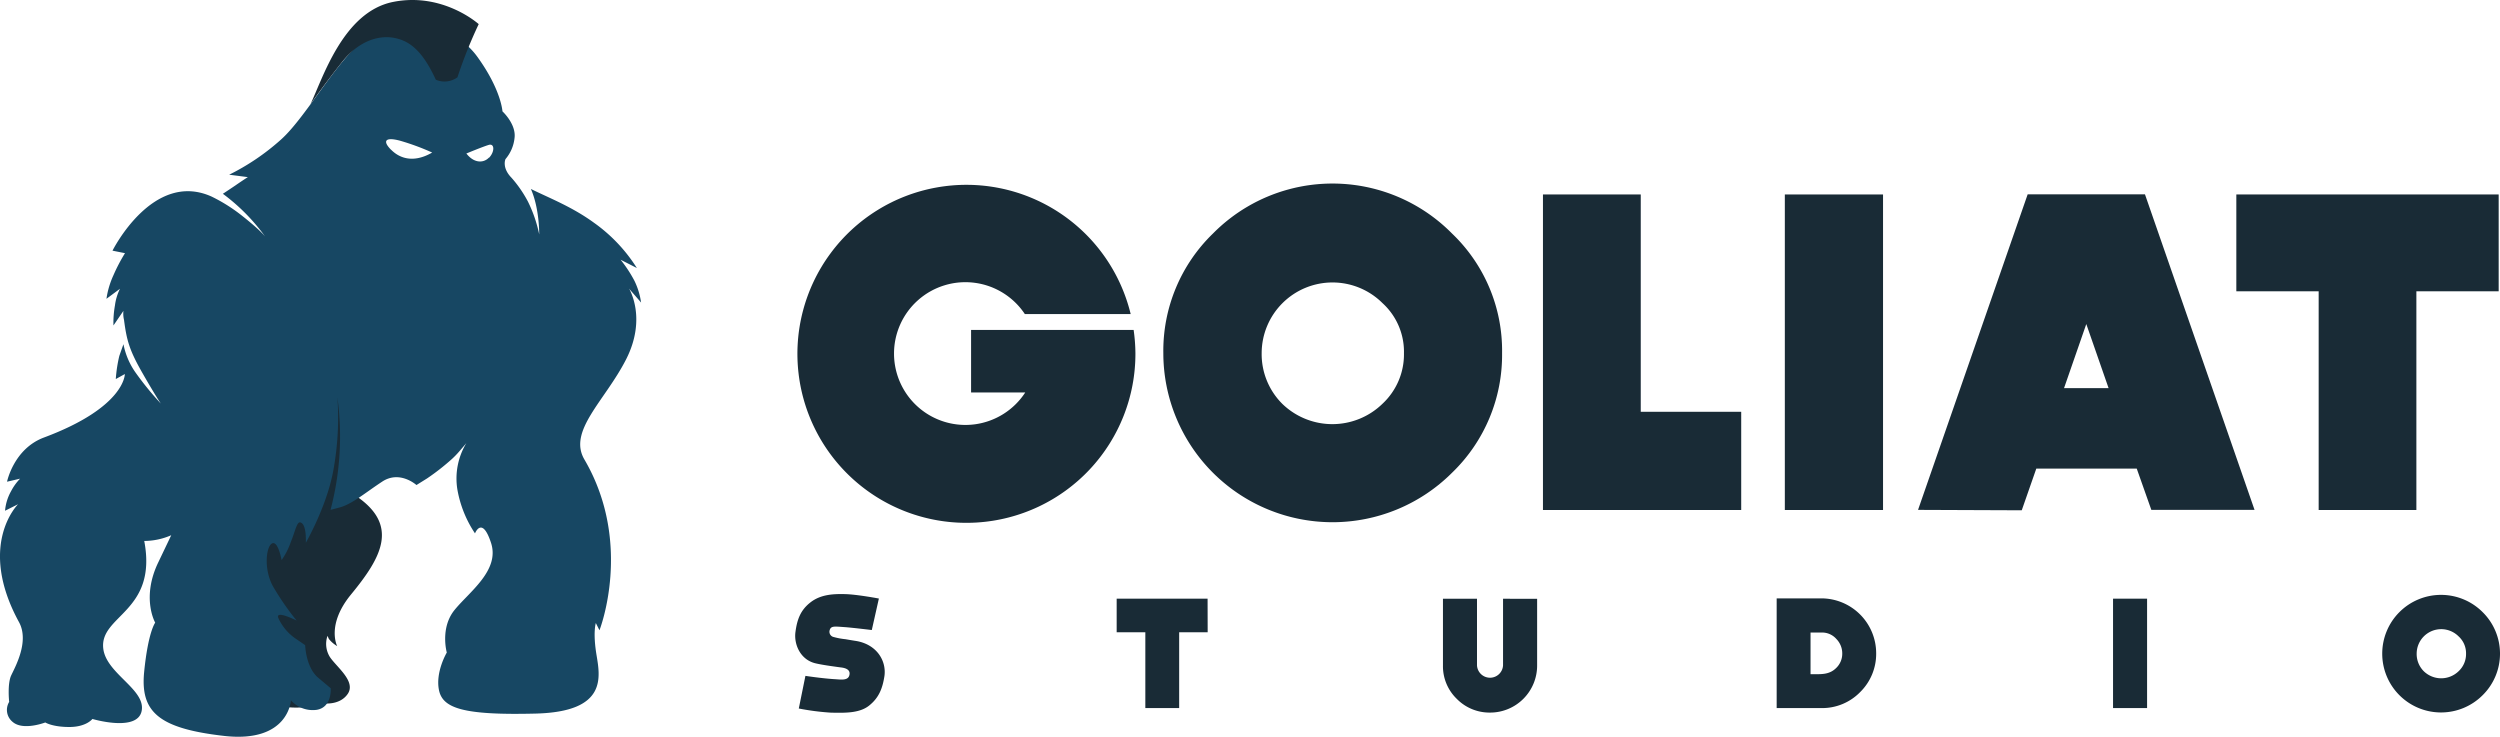 <svg id="Capa_1" data-name="Capa 1" xmlns="http://www.w3.org/2000/svg" viewBox="0 0 600 176.82"><defs><style>.cls-1{fill:#192b36;}.cls-2{fill:#174763;}</style></defs><title>logo-GoliatStudio-horizontal</title><path class="cls-1" d="M89.17,93.07s-11.81,32.1-4.26,37c11.21,7.2,6.65,15.1-.67,24-6,7.32-3.31,12.39-3.31,12.39a7.4,7.4,0,0,1-2-1.72L78.6,164a5.92,5.92,0,0,0,.58,5.08c1.61,2.42,6.34,5.87,4.26,8.87s-6.34,2.19-6.34,2.19-5.65,2.89-15.68-.81-10.61-11.64-4.26-17.63,5.64-17.75-9.92-18.91S89.17,93.07,89.17,93.07Z" transform="translate(0 -11.39)"/><path class="cls-2" d="M153.86,84a17.44,17.44,0,0,0-1.59-5.21,31.71,31.71,0,0,0-3.33-5.07l3.91,2a38.48,38.48,0,0,0-10.28-10.86C137.26,61,132,59,127.41,56.74c2.09,4.71,2,10.9,2,10.9a32.35,32.35,0,0,0-2.71-7.88,29.07,29.07,0,0,0-3.94-5.71h0c-2.39-2.45-1.44-4.48-1.44-4.48a9.28,9.28,0,0,0,2.17-5.07c.43-3.33-2.9-6.38-2.9-6.38s-.29-5.21-6.08-13.17-18-9.71-25.35-5.36S73.77,39.27,67.4,44.92A55.46,55.46,0,0,1,55,53.32l4.49.58s-.73.43-3,2c-.93.63-2,1.34-3,2A47.13,47.13,0,0,1,63.64,68.17s-1.1-1.48-5.41-4.89a39.75,39.75,0,0,0-7.46-4.72C36.64,52.21,27,71.55,27,71.55l3,.6a41.14,41.14,0,0,0-2.77,5.29,20.51,20.51,0,0,0-1.68,5.66l3.25-2.41a12.4,12.4,0,0,0-1.21,4,23.2,23.2,0,0,0-.36,4.81L29.62,86a6.35,6.35,0,0,0,.14,2.15C30.4,93,31,95.32,34.08,100.73s4.52,7.52,4.52,7.52a74,74,0,0,1-6.07-7.45A17.57,17.57,0,0,1,29.63,94c-.27.75-.71,2-1,2.83a33.67,33.67,0,0,0-.84,5.53l2.17-1.2s.15,7.93-19.4,15.23C3.29,119.1,1.69,127,1.69,127l3.13-.73a12.88,12.88,0,0,0-2.16,3,11.59,11.59,0,0,0-1.45,4.7l3.13-1.57s-9.92,9.72.23,28.32c2.51,4.61-.92,10.71-1.88,12.76s-.49,6.37-.49,6.37a3.7,3.7,0,0,0,.85,4.81c2.53,2.17,7.82.12,7.82.12s1.68,1.09,5.77,1.09,5.54-1.93,5.54-1.93S33,187.16,34,182s-8.47-8.91-9.21-14.91c-1-8.07,13.07-8.76,9.83-25.87a16.34,16.34,0,0,0,6.48-1.38l-3.13,6.55c-4.1,8.54-.72,14.44-.72,14.44s-1.69,2.16-2.65,11.79S38.06,186.2,53.7,188s16.12-8.54,16.12-8.54A7,7,0,0,0,76,181.75c3.73-.6,3.37-5.18,3.37-5.18l-3-2.52c-3-2.53-3.13-7.82-3.13-7.82l-1.93-1.33a12.11,12.11,0,0,1-4.45-5.05c-1.08-2.28,4.33.48,4.33.48a64.49,64.49,0,0,1-5.65-8.18c-2.29-4.09-1.69-9.62-.24-10.34s2.28,4,2.28,4a16.81,16.81,0,0,0,2.17-4.22c1.32-3.24,1.56-5.65,2.77-4.57.88.8.92,3.36.88,4.65,1.78-3.24,5.38-10.45,6.64-17.6a70.51,70.51,0,0,0,.94-17.31,69.14,69.14,0,0,1-1.65,27l2.09-.55c3.13-.84,6.13-3.49,10.34-6.25s8.19.84,8.19.84l2.52-1.57a54.89,54.89,0,0,0,6-4.69h0a21.26,21.26,0,0,0,1.75-1.81l1.71-2a16.39,16.39,0,0,0-2.14,11.25A27.39,27.39,0,0,0,114,139.4s1.69-4.33,3.85,2.29-5.29,11.79-8.78,16.12S107.23,168,107.23,168s-2.76,4.63-1.88,9,5.79,6.08,23.17,5.65,15.49-8.84,14.62-14.2-.14-7.53-.14-7.53l.87,1.74s8.19-20.81-3.62-41c-4-6.84,4.92-14.05,10-24s.72-17,.72-17Zm-60-36.66c-2-2-1.6-3.16,2.08-2.2A57.34,57.34,0,0,1,103.72,48C99.23,50.61,95.9,49.37,93.9,47.36Zm23.47,1.89c-1.36,1.4-3.64,1.29-5.4-1,0,0,3.9-1.62,5.36-2.06S118.74,47.86,117.37,49.25Z" transform="translate(0 -11.39)"/><path class="cls-1" d="M104.59,30.52a5.25,5.25,0,0,0,5.2-.58,111.26,111.26,0,0,1,5.1-12.76s-8.59-7.74-20.58-5.32S77.46,30.23,74.49,36.44c0,0,3.44-4.94,7.66-10.24s9.11-6.39,12.54-5.7S101.29,23.3,104.59,30.52Z" transform="translate(0 -11.39)"/><path class="cls-1" d="M205.57,165.24c4.92.88,7.18,4.78,6.7,8.37-.46,3-1.33,5.26-3.72,7.15s-6.12,1.71-9.08,1.67a59.55,59.55,0,0,1-7.76-1l1.59-7.83s4,.61,7,.79c1.52.09,3.26.41,3.56-1,.12-.53.16-1.55-2-1.81,0,0-.08,0-2.46-.34s-3.49-.61-3.49-.61c-3.85-.79-5.41-4.66-5-7.57.41-3.07,1.25-5.3,3.67-7.15s5.38-2,8.25-1.93,8.1,1.06,8.1,1.06l-1.7,7.56s-4.58-.56-6.51-.7c-2.43-.16-3.29-.35-3.6.74a1.29,1.29,0,0,0,.8,1.59,16.79,16.79,0,0,0,3,.57C204.39,165.06,205.57,165.24,205.57,165.24Z" transform="translate(0 -11.39)"/><path class="cls-1" d="M289.84,163.13H283v18.2h-8.12v-18.2H268v-8.06h21.82Z" transform="translate(0 -11.39)"/><path class="cls-1" d="M368.91,155.11v16a11.28,11.28,0,0,1-11.31,11.3,11,11,0,0,1-8-3.32,10.88,10.88,0,0,1-3.29-8v-16h8.17v16a3.13,3.13,0,0,0,6.25,0v-16Z" transform="translate(0 -11.39)"/><path class="cls-1" d="M446.42,177.51a12.72,12.72,0,0,1-9.27,3.82H426.4V155h10.75a13.18,13.18,0,0,1,13.13,13.13A12.85,12.85,0,0,1,446.42,177.51Zm-4.28-9.28a4.93,4.93,0,0,0-1.4-3.47,4.53,4.53,0,0,0-3.59-1.56h-2.62v10h.84c1.88,0,3.74.07,5.3-1.48A4.72,4.72,0,0,0,442.14,168.23Z" transform="translate(0 -11.39)"/><path class="cls-1" d="M515.3,181.33h-8.17V155.07h8.17Z" transform="translate(0 -11.39)"/><path class="cls-1" d="M595.84,178.23a14.11,14.11,0,1,1,0-19.92,14,14,0,0,1,0,19.92Zm-5.79-14.12A5.89,5.89,0,0,0,580,168.28a5.85,5.85,0,0,0,1.7,4.2,6,6,0,0,0,8.37,0,5.62,5.62,0,0,0,1.78-4.2A5.46,5.46,0,0,0,590.05,164.11Z" transform="translate(0 -11.39)"/><path class="cls-1" d="M348.5,124.84a40.6,40.6,0,0,1-69.3-28.71,39.17,39.17,0,0,1,11.9-28.68,40.3,40.3,0,0,1,57.4,0,38.88,38.88,0,0,1,12,28.68A39.26,39.26,0,0,1,348.5,124.84Zm-16.7-40.7a17,17,0,0,0-29,12,16.85,16.85,0,0,0,4.91,12.13,17.25,17.25,0,0,0,24.11,0,16.21,16.21,0,0,0,5.13-12.13A15.78,15.78,0,0,0,331.8,84.14Z" transform="translate(0 -11.39)"/><path class="cls-1" d="M417.89,133.79H370.31V58.06h23.47v52.16h24.11Z" transform="translate(0 -11.39)"/><path class="cls-1" d="M451.93,133.79H428.36V58.06h23.57Z" transform="translate(0 -11.39)"/><path class="cls-1" d="M512.82,123.86H488.71l-3.49,10-24.89-.1,26.31-75.73h28.15l26.3,75.73H516.32Zm-6.76-19.32-5.35-15.38-5.34,15.38Z" transform="translate(0 -11.39)"/><path class="cls-1" d="M248,90.58H233.06v15h13a17.13,17.13,0,1,1-.1-18.82h25.4a40.56,40.56,0,1,0,1.14,9.43,41.64,41.64,0,0,0-.43-5.62Z" transform="translate(0 -11.39)"/><polygon class="cls-1" points="556.48 69.91 579.93 69.91 579.93 69.91 599.68 69.91 599.68 46.67 536.72 46.67 536.72 69.91 556.48 69.91 556.48 69.91"/><rect class="cls-1" x="556.48" y="67.17" width="23.45" height="55.23"/></svg>